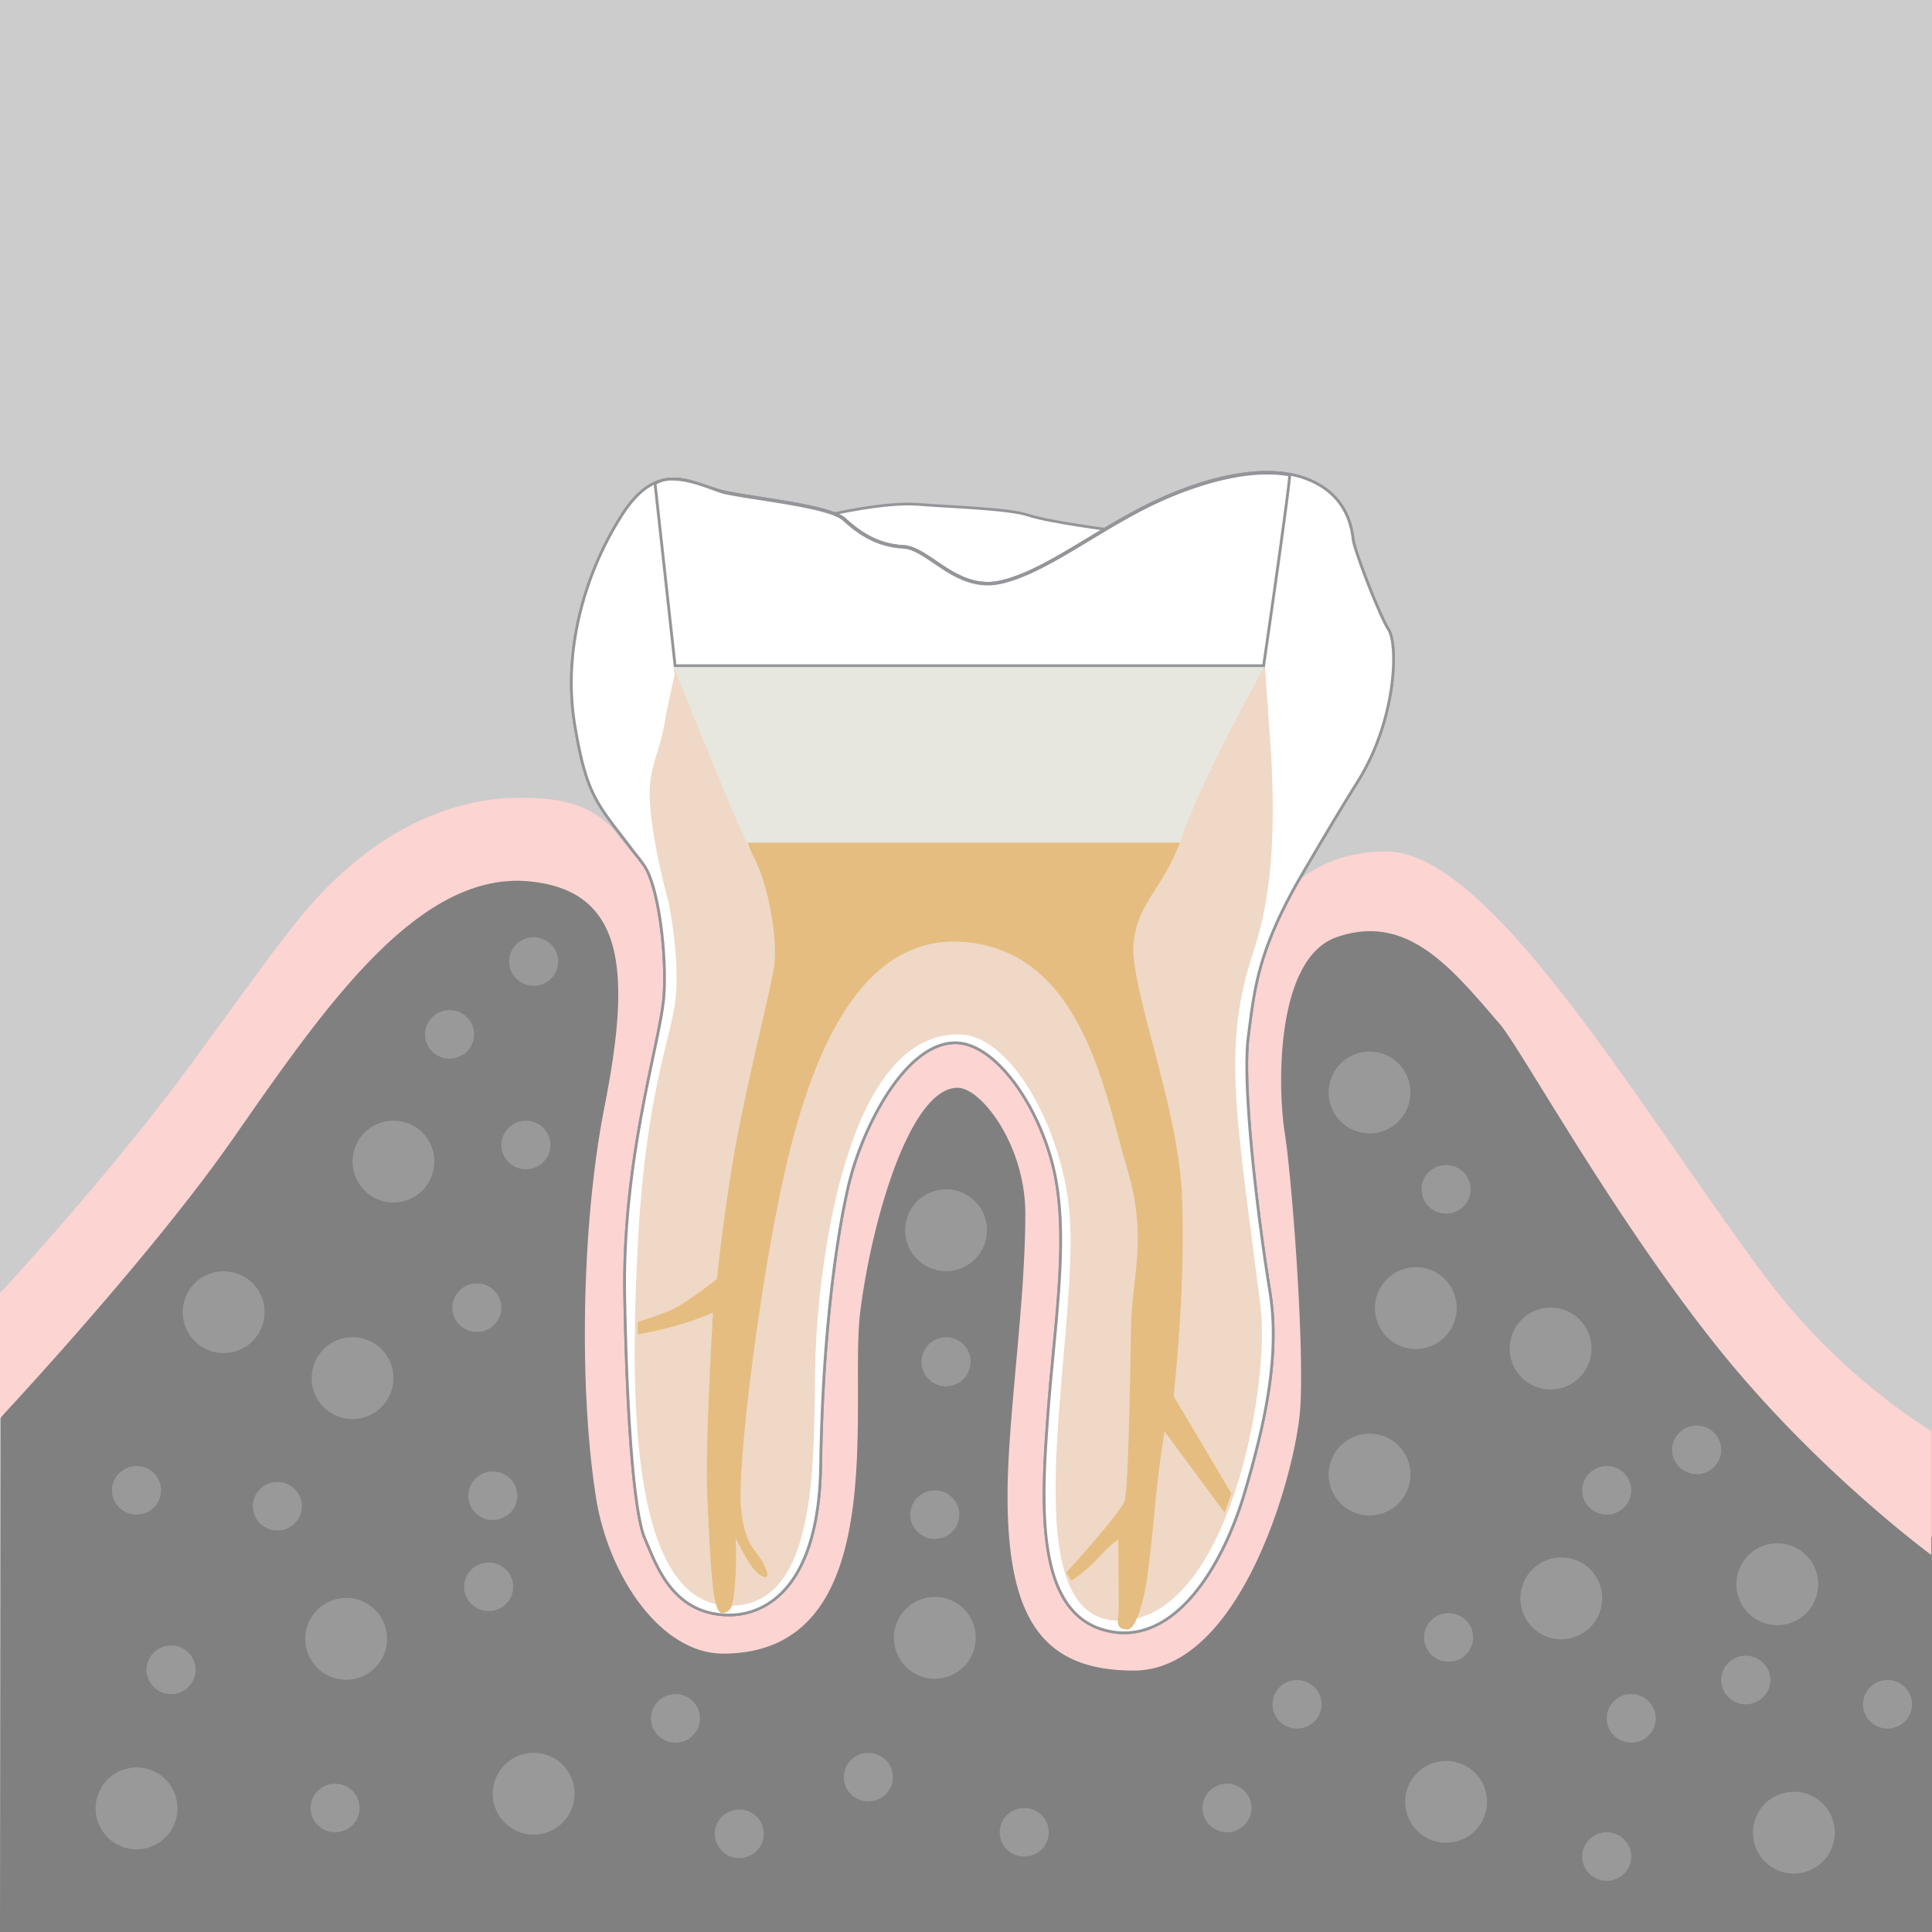 <svg xmlns="http://www.w3.org/2000/svg" viewBox="0 0 708.66 708.66">
  <defs>
    <style>
      .cls-1 {
        fill: #ccc;
      }

      .cls-2 {
        fill: gray;
      }

      .cls-3 {
        fill: #fcd4d2;
      }

      .cls-4, .cls-9 {
        fill: #fff;
      }

      .cls-4 {
        stroke: #939598;
        stroke-miterlimit: 10;
      }

      .cls-5 {
        fill: #999;
      }

      .cls-6 {
        fill: #f0d8c6;
      }

      .cls-7 {
        fill: #e7e7e0;
      }

      .cls-8 {
        fill: #e6bd81;
      }

      .cls-10 {
        fill: #939598;
      }
    </style>
  </defs>
  <g id="Ebene_2" data-name="Ebene 2">
    <rect class="cls-1" x="-0.001" width="708.661" height="708.661"/>
  </g>
  <g id="Ebene_1" data-name="Ebene 1">
    <path class="cls-2" d="M.25,520.19S140.847,313.527,185.995,309.5c32.551-2.903,37.304,9.316,58.181,18.572S447.247,366.388,461.295,349.78,506.975,333.31,526.38,349,708.661,563.894,708.661,563.894L708.66,708.661H-.001Z"/>
    <path class="cls-3" d="M-.001,474.29s25.361-27.004,54.233-63.218c22.364-28.05,47.464-66.279,63-82.739,28-29.667,55.483-35.318,71.414-35.667,16.919-.37,29.472,2.34,38.246,13.928s14.005,13.82,18.506,31.613-15.339,157.41-7.731,197.459,24.823,57.454,33.076,50.096S283.346,372,350.789,372s41.086,208.186,58.598,208.186,44.672-214.54,47.559-225.565c3.667-14,15.953-42.287,51.62-42.287,39.026,0,95.074,98.015,140.779,158.414a233.87,233.87,0,0,0,59.066,54.205V570.36s-41.997-30.748-78.167-75.86c-38.513-48.034-72.419-109.951-80.154-118.919-17.582-20.383-33.846-40.914-59.857-31.806-22.333,7.82-21.667,54.719-19,71.639S478.566,494,476.899,517s-21.631,95.767-61,95.767c-33,0-46.333-18.315-46.333-64.133,0-28.478,6.517-69.83,6.517-103.471,0-25.183-16.184-46.163-24.837-46.163-17.356,0-31.402,48.094-35.704,82.159-4.233,33.524,12.348,125.387-50.309,125.387-22.806,0-42.215-28.387-46.733-57.912-6.356-41.527-4.931-101.223,3.171-142.364,9.535-48.414,8.409-79.216-27.024-82.936C153.371,319,118.799,369.908,85.233,418,54.61,461.875-.001,520.19-.001,520.19Z"/>
    <path class="cls-4" d="M303.365,189.01s20.979-5,33.479-3.999,33,1.499,40.5,3.999,30.018,5.383,30.018,5.383-29.314,19.188-38.387,20.082c-9.072.894-14.109.518-23.814-5.441-9.703-5.958-12.916-4.795-20.445-8.105-7.529-3.311-9.871-2.918-12.371-5.918S303.365,189.01,303.365,189.01Z"/>
    <path class="cls-4" d="M475.987,323.472c7.389-12.707,15.635-26.651,21.857-36.52,14.5-23,15-50.5,11.5-56s-12.5-29-13-33-2-16.5-17-22.265c-15-5.765-37-.735-57.5,9.265s-39,25-55,28.5-26-12.5-35.5-13-16-5-21.5-10-32.5-7.5-44-10-24-13-37.74,8.5c-13.742,21.5-21.76,50-17.26,77s8.5,29,22,47a62.094,62.094,0,0,1,3.924,5.231c5.17,8.921,7.867,33.373,6.732,47.566-1.333,16.669-15.25,59-14.351,109.583.803,45.167,3.45,80.105,7.45,89.136,4,9.031,9.651,27.232,29.916,27.906,13.493.449,33.833-9.042,34.5-54.875.667-45.833,5.5-82.833,10.333-103.167C316.182,414,331.998,382.19,350.682,382.5c15.068.25,31.833,25,36.5,49.5,4.667,24.5-.5,55.167-2.833,87.333-2.333,32.167-4.667,71.333,20.5,78.5C430.015,605,448.348,575.167,456.515,547.5c8.167-27.667,12.896-51.583,9.235-74-4.388-26.87-10.235-75.333-7.902-93.167C460.022,363.717,461.023,349.943,475.987,323.472Z"/>
    <path class="cls-4" d="M475.987,323.472c7.389-12.707,15.635-26.651,21.857-36.52,14.5-23,15-50.5,11.5-56s-12.5-29-13-33-2-16.5-17-22.265c-15-5.765-37-.735-57.5,9.265s-39,25-55,28.5-26-12.5-35.5-13-16-5-21.5-10-32.5-7.5-44-10-24-13-37.74,8.5c-13.742,21.5-21.76,50-17.26,77s8.5,29,22,47a62.094,62.094,0,0,1,3.924,5.231c5.17,8.921,7.867,33.373,6.732,47.566-1.333,16.669-15.25,59-14.351,109.583.803,45.167,3.45,80.105,7.45,89.136,4,9.031,9.651,27.232,29.916,27.906,13.493.449,33.833-9.042,34.5-54.875.667-45.833,5.5-82.833,10.333-103.167C316.182,414,331.998,382.19,350.682,382.5c15.068.25,31.833,25,36.5,49.5,4.667,24.5-.5,55.167-2.833,87.333-2.333,32.167-4.667,71.333,20.5,78.5C430.015,605,448.348,575.167,456.515,547.5c8.167-27.667,12.896-51.583,9.235-74-4.388-26.87-10.235-75.333-7.902-93.167C460.022,363.717,461.023,349.943,475.987,323.472Z"/>
    <path class="cls-5" d="M97.03,481.158a15.001,15.001,0,1,1-15-14.845A14.923,14.923,0,0,1,97.03,481.158Z"/>
    <path class="cls-5" d="M159.314,425.917a15.001,15.001,0,1,1-15-14.845A14.923,14.923,0,0,1,159.314,425.917Z"/>
    <path class="cls-5" d="M583.753,494.5a15.001,15.001,0,1,1-15-14.845A14.923,14.923,0,0,1,583.753,494.5Z"/>
    <path class="cls-5" d="M534.326,479.654a15.001,15.001,0,1,1-15-14.845A14.923,14.923,0,0,1,534.326,479.654Z"/>
    <path class="cls-5" d="M517.345,400.568a15.001,15.001,0,1,1-15-14.845A14.923,14.923,0,0,1,517.345,400.568Z"/>
    <path class="cls-5" d="M144.314,505.344a15.001,15.001,0,1,1-15-14.845A14.923,14.923,0,0,1,144.314,505.344Z"/>
    <path class="cls-5" d="M141.964,600.969a15.001,15.001,0,1,1-15-14.845A14.923,14.923,0,0,1,141.964,600.969Z"/>
    <path class="cls-5" d="M65.081,663.167a15.001,15.001,0,1,1-15-14.845A14.923,14.923,0,0,1,65.081,663.167Z"/>
    <path class="cls-5" d="M666.911,580.953a15.001,15.001,0,1,1-15-14.845A14.923,14.923,0,0,1,666.911,580.953Z"/>
    <path class="cls-5" d="M673,672.074a15.001,15.001,0,1,1-15-14.845A14.923,14.923,0,0,1,673,672.074Z"/>
    <path class="cls-5" d="M357.89,600.608a15.001,15.001,0,1,1-15-14.845A14.923,14.923,0,0,1,357.89,600.608Z"/>
    <path class="cls-5" d="M362.023,451.101a15.001,15.001,0,1,1-15-14.845A14.923,14.923,0,0,1,362.023,451.101Z"/>
    <path class="cls-5" d="M210.747,657.791a15.001,15.001,0,1,1-15-14.845A14.923,14.923,0,0,1,210.747,657.791Z"/>
    <path class="cls-5" d="M517.345,540.716a15.001,15.001,0,1,1-15-14.845A14.923,14.923,0,0,1,517.345,540.716Z"/>
    <path class="cls-5" d="M587.678,586.123a15.001,15.001,0,1,1-15-14.845A14.923,14.923,0,0,1,587.678,586.123Z"/>
    <path class="cls-5" d="M545.432,660.761a15.001,15.001,0,1,1-15-14.845A14.923,14.923,0,0,1,545.432,660.761Z"/>
    <ellipse class="cls-5" cx="50.081" cy="546.655" rx="9" ry="8.907"/>
    <ellipse class="cls-5" cx="62.747" cy="612.484" rx="9" ry="8.907"/>
    <ellipse class="cls-5" cx="101.747" cy="552.484" rx="9" ry="8.907"/>
    <ellipse class="cls-5" cx="122.914" cy="663.167" rx="9" ry="8.907"/>
    <ellipse class="cls-5" cx="192.903" cy="419.98" rx="9" ry="8.907"/>
    <ellipse class="cls-5" cx="174.903" cy="479.655" rx="9" ry="8.907"/>
    <ellipse class="cls-5" cx="179.237" cy="582.044" rx="9" ry="8.907"/>
    <ellipse class="cls-5" cx="530.432" cy="436.256" rx="9" ry="8.907"/>
    <path class="cls-5" d="M355.935,500.662a9,9,0,1,1-7.67-10.075A8.955,8.955,0,0,1,355.935,500.662Z"/>
    <ellipse class="cls-5" cx="342.89" cy="555.562" rx="9" ry="8.907"/>
    <ellipse class="cls-5" cx="622.345" cy="531.81" rx="9" ry="8.907"/>
    <ellipse class="cls-5" cx="598.345" cy="630.298" rx="9" ry="8.907"/>
    <ellipse class="cls-5" cx="692.345" cy="625.132" rx="9" ry="8.907"/>
    <ellipse class="cls-5" cx="589.345" cy="680.982" rx="9" ry="8.907"/>
    <ellipse class="cls-5" cx="640.345" cy="616.225" rx="9" ry="8.907"/>
    <ellipse class="cls-5" cx="589.345" cy="546.655" rx="9" ry="8.907"/>
    <ellipse class="cls-5" cx="375.694" cy="672.075" rx="9" ry="8.907"/>
    <ellipse class="cls-5" cx="450.063" cy="663.167" rx="9" ry="8.907"/>
    <ellipse class="cls-5" cx="318.512" cy="651.854" rx="9" ry="8.907"/>
    <ellipse class="cls-5" cx="271.178" cy="672.637" rx="9" ry="8.907"/>
    <ellipse class="cls-5" cx="247.769" cy="630.298" rx="9" ry="8.907"/>
    <ellipse class="cls-5" cx="531.345" cy="600.608" rx="9" ry="8.907"/>
    <ellipse class="cls-5" cx="475.752" cy="625.132" rx="9" ry="8.907"/>
    <ellipse class="cls-5" cx="180.747" cy="548.634" rx="9" ry="8.907"/>
    <ellipse class="cls-5" cx="195.747" cy="352.682" rx="9" ry="8.907"/>
    <ellipse class="cls-5" cx="164.903" cy="379.404" rx="9" ry="8.907"/>
    <path class="cls-6" d="M473.539,174.671c-18.039-3.464-40.432,5.411-51.695,10.906-20.5,10-39,25-55,28.5s-26-12.5-35.5-13-16-5-21.5-10-32.5-7.5-44-10c-3.935-.855-18.427-8.369-26.09-3.106l7.662,69.613s-2.901,12.837-3.373,16.002c-1.932,12.942-6.318,17.524-5.699,29.868.715,14.234,5.785,33.522,6.815,37.323.283.626.185.677.185.677s4,19.5,2.5,34.5-11.193,34.515-14,92.5c-2.329,48.116-4,129,33,130.5s30.687-65.147,32.5-97c2.171-38.134,13.502-113.852,53-112.5,19.479.667,38.496,37.136,40.168,68.334,2.503,46.714-22.334,146.666,17.832,146.666,40.004,0,55.775-85.634,52-115.5-8.329-65.89-13.662-92.301-4.297-124.332,3.539-12.102,10.738-27.956,8.297-76.168-.238-4.707-2.352-33.519-2.352-33.519S474.009,176.216,473.539,174.671Z"/>
    <path class="cls-7" d="M247.189,244.665s23.321,58.787,28.989,69.121c5.666,10.334,9.332,31.28,7.666,41.307-1.666,10.026-11.666,49.025-15.666,74.692s-5.203,39.334-5.203,39.334-11.355,9-16.742,11.333c-5.389,2.333-12.303,4.41-12.303,4.41l-.057,4.604a126.561,126.561,0,0,0,14.639-3.348,100.113,100.113,0,0,0,13-4.667s-2.906,48.001-2.119,66.667c.423,10.051,1.203,25.94,2.007,33.293.689,6.302,1.754,10.408,3.6,10.254,4-.334,4-4.334,4.666-11.334a133.25,133.25,0,0,0,.178-16.213,69.482,69.482,0,0,0,6,10.666c3,4,7.668,6,4.668-.333s-7.334-6.999-8.668-21.333c-1.332-14.334,5.143-67.667,12.404-105.667,7.264-38,22.596-104,67.596-102s53.334,55.666,61.334,82.333,2,39.666,1.666,59c-.332,19.334-1,59.334-2.332,63.667-1.334,4.333-21.429,26.371-21.429,26.371l1.917,3a51.483,51.483,0,0,0,10-8.545c5.666-6,7.178-6.493,7.178-6.493s.155,20.177.155,24.843-1.668,7.743,3,8.038c2.446.155,4.618-5.178,6.371-12.833,1.59-6.945,3.014-22.31,3.808-30.714,1.666-17.667,3.666-29,3.666-29L449.146,554.812s.725-1.836,1.39-3.562c.421-1.193,1.184-3.421,1.184-3.421l-21.208-35.709s4.666-41.667,3-74.667c-1.668-33-19.334-76-17.668-91.666,1.668-15.668,11.171-19.37,18.171-40.037,6.799-20.074,29.977-61.667,29.977-61.667L447,229.833H260.667Z"/>
    <path class="cls-8" d="M433.512,437.453c-1.668-33-19.334-76-17.668-91.666,1.574-14.789,10.129-18.924,16.971-36.722H274.273a27.564,27.564,0,0,0,1.905,4.722c5.666,10.334,9.332,31.28,7.666,41.307C282.178,365.12,272.178,404.119,268.178,429.786s-5.203,39.334-5.203,39.334-11.356,9-16.742,11.333c-5.389,2.333-12.303,4.41-12.303,4.41l-.057,4.604a126.558,126.558,0,0,0,14.639-3.347,100.117,100.117,0,0,0,13-4.667s-2.906,48.001-2.119,66.667c.423,10.051,1.203,25.94,2.007,33.293.689,6.302,1.754,10.408,3.6,10.254,4-.334,4-4.334,4.666-11.334a133.271,133.271,0,0,0,.178-16.213,69.483,69.483,0,0,0,6,10.666c3,4,7.668,6,4.668-.333s-7.334-6.999-8.668-21.333c-1.332-14.334,5.143-67.667,12.404-105.667,7.264-38,22.596-104,67.596-102s53.334,55.666,61.334,82.333,2,39.666,1.666,59c-.332,19.334-1,59.334-2.332,63.667-1.334,4.333-21.429,26.371-21.429,26.371l1.917,3a51.482,51.482,0,0,0,10-8.545c5.666-6,7.178-6.493,7.178-6.493s.155,20.177.155,24.843c0,4.666-1.668,7.743,3,8.038,2.447.155,4.618-5.178,6.371-12.833,1.59-6.945,3.014-22.31,3.808-30.714,1.666-17.667,3.666-29,3.666-29l21.968,29.693s.725-1.836,1.39-3.562c.421-1.193,1.184-3.421,1.184-3.421l-21.208-35.709S435.178,470.453,433.512,437.453Z"/>
    <g>
      <path class="cls-9" d="M247.638,244.165l-7.354-66.796a11.765,11.765,0,0,1,6.397-1.605c5.234,0,11.237,2.207,15.209,3.667a35.624,35.624,0,0,0,3.847,1.283c3.376.734,8.13,1.476,13.162,2.261,11.952,1.863,26.826,4.184,30.608,7.621,5.186,4.714,11.832,9.604,21.81,10.129,3.58.188,7.233,2.663,11.463,5.529,5.515,3.736,11.767,7.972,19.505,7.972h.003a21.829,21.829,0,0,0,4.662-.512c9.949-2.176,20.899-8.788,32.492-15.789,7.269-4.389,14.784-8.928,22.62-12.75,7.172-3.498,25.697-11.635,42.785-11.635a46.128,46.128,0,0,1,8.216.7c-.144,3.997-5.724,43.411-9.566,69.771l-.008.055.008.1Z"/>
      <path class="cls-10" d="M464.848,174.04a46.12,46.12,0,0,1,7.681.614c-.434,5.838-5.774,43.537-9.486,69.011H248.085l-7.269-66.035a11.528,11.528,0,0,1,5.864-1.366c5.146 0,11.098,2.188,15.037,3.636a35.784,35.784,0,0,0,3.914,1.303c3.39.737,8.151,1.48,13.191,2.266,11.886,1.854,26.679,4.161,30.349,7.497,5.251,4.773,11.985,9.725,22.12,10.259,3.442.181,7.041,2.62,11.209,5.443,5.575,3.777,11.894,8.058,19.788,8.058a22.368,22.368,0,0,0,4.77-.523c10.03-2.194,21.014-8.827,32.643-15.849,7.259-4.383,14.765-8.916,22.581-12.729,7.14-3.483,25.582-11.584,42.565-11.584m0-1c-16.056,0-33.495,7.047-43.004,11.685-20.5,10-39,25-55,28.5a21.256,21.256,0,0,1-4.556.5c-13.409,0-22.379-13.049-30.944-13.5-9.5-.5-16-5-21.5-10s-32.5-7.5-44-10c-2.929-.637-11.706-4.962-19.163-4.962a12.037,12.037,0,0,0-6.927,1.856l7.435,67.545h216.846c-.027-.376-.043-.583-.043-.583s10.016-68.717,9.547-70.262a46.153,46.153,0,0,0-8.691-.78Z"/>
    </g>
  </g>
</svg>

